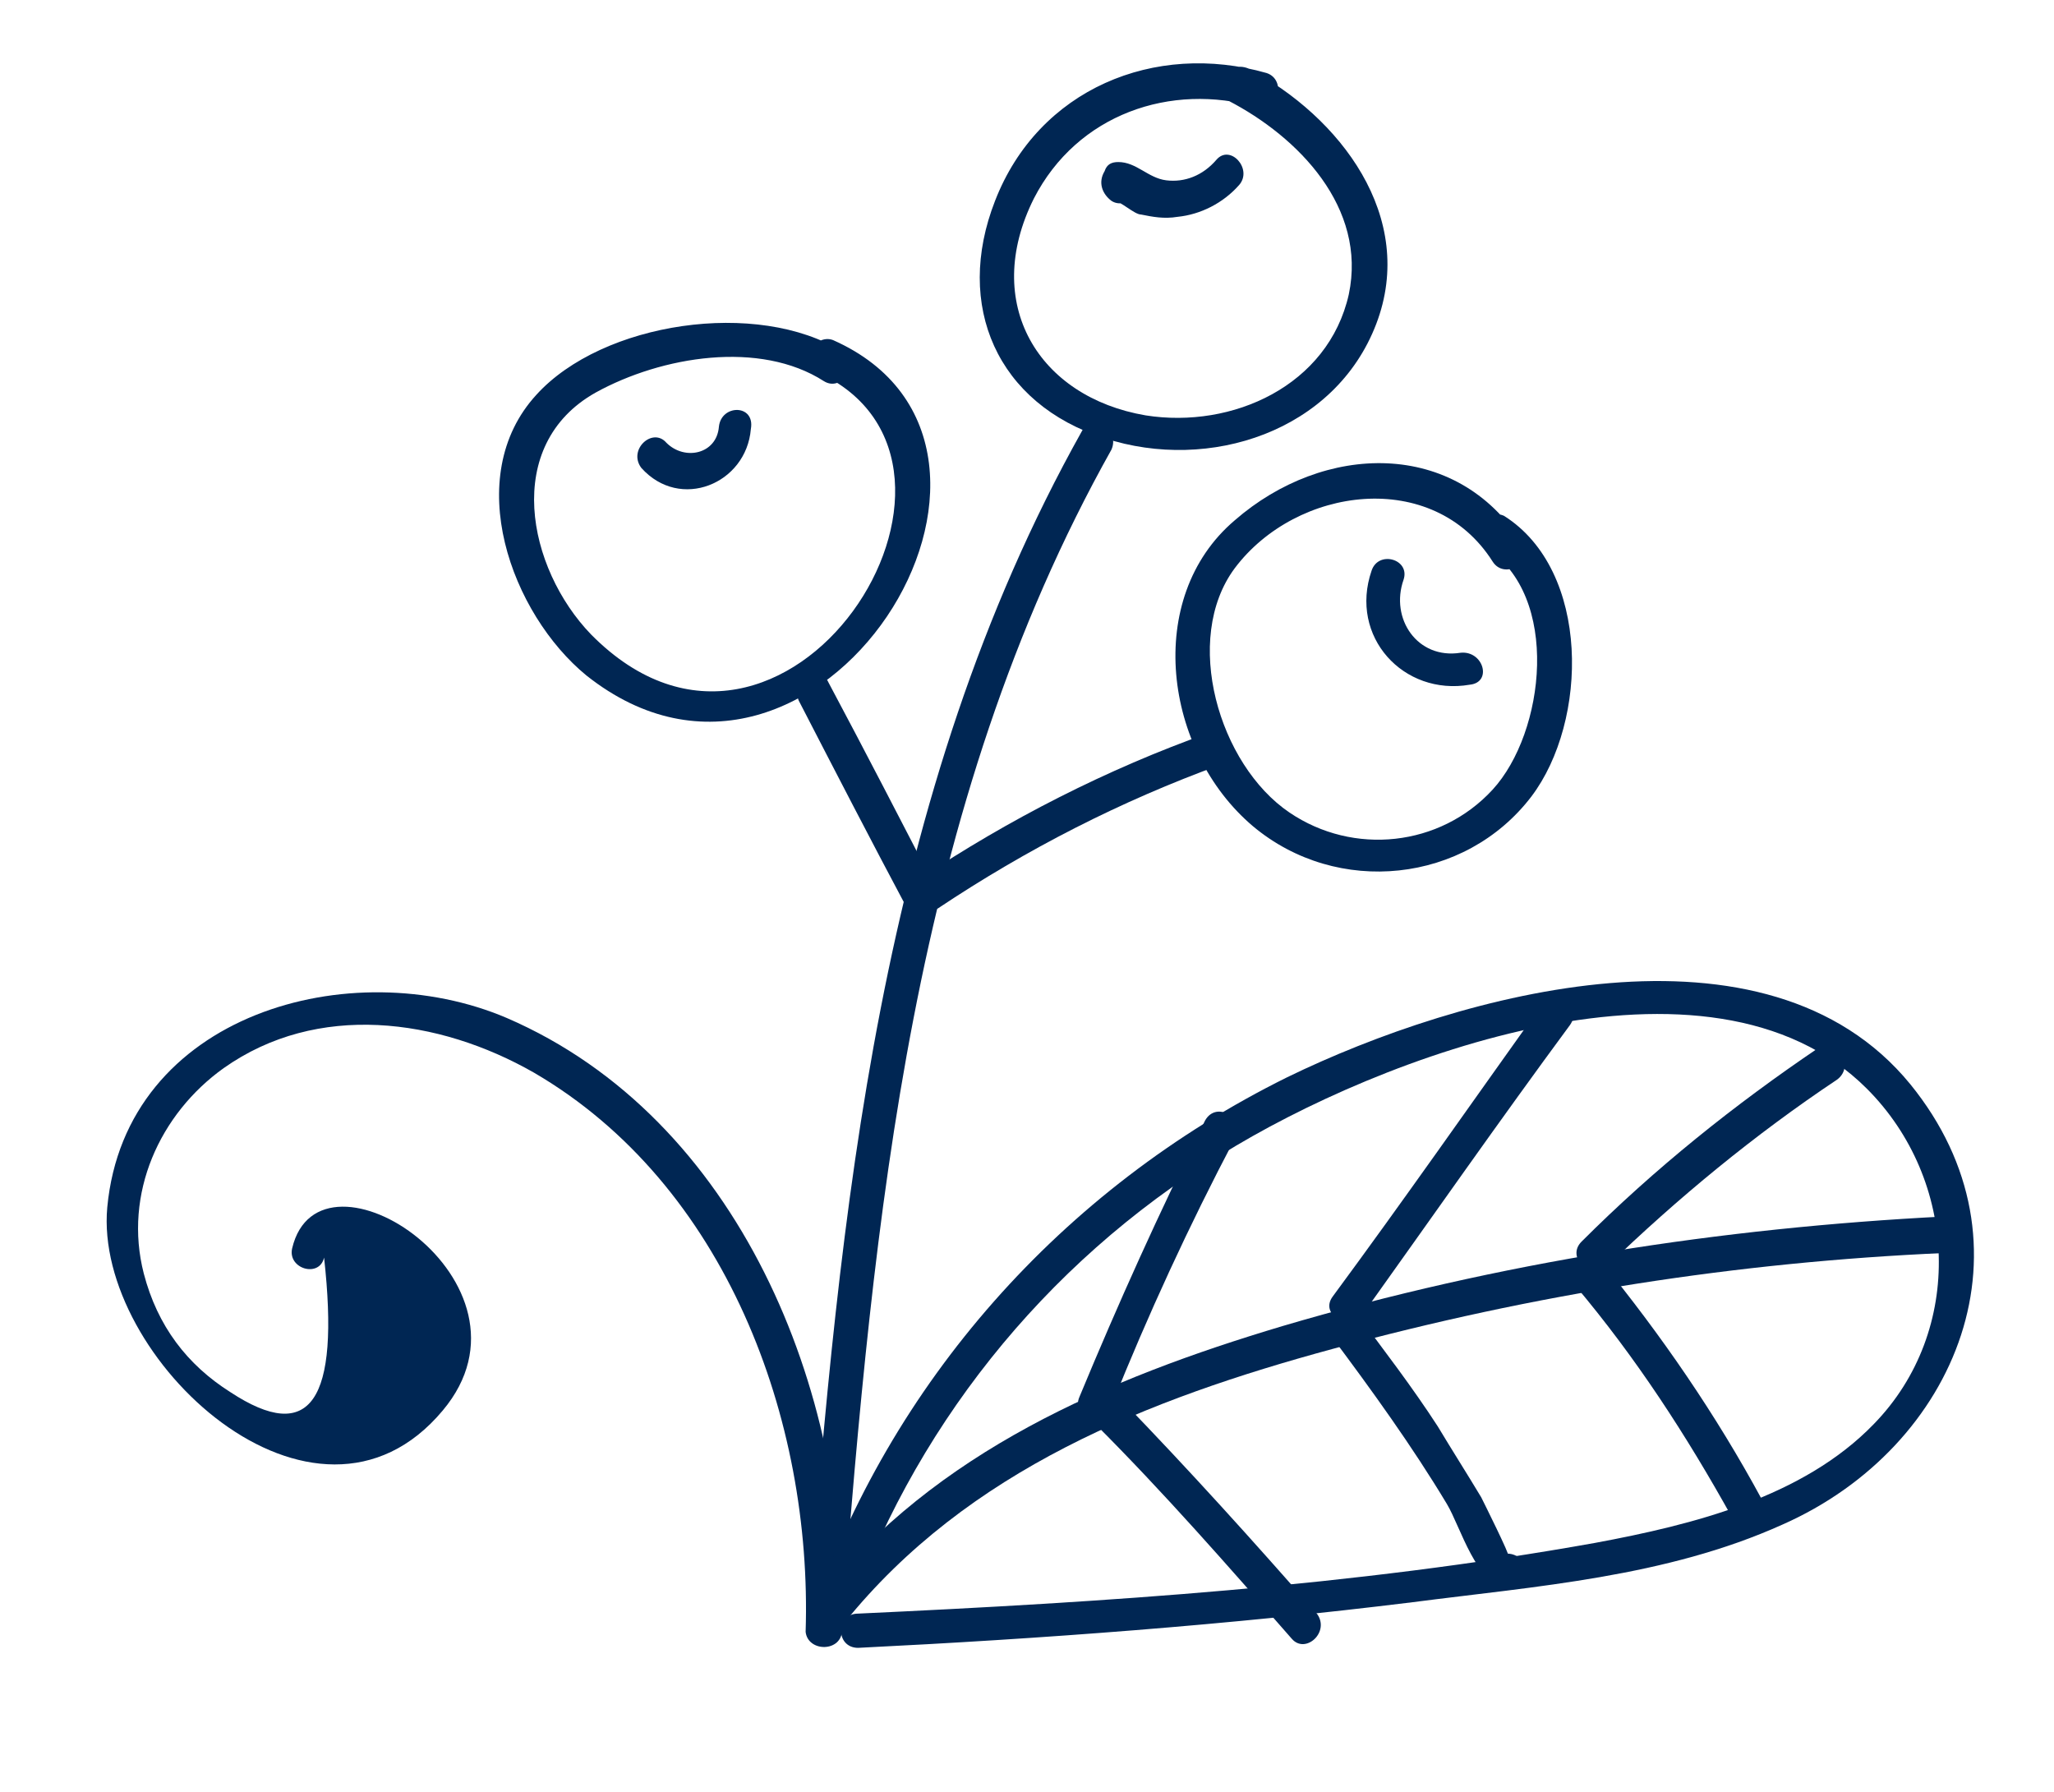 <?xml version="1.0" encoding="UTF-8"?> <!-- Generator: Adobe Illustrator 19.1.1, SVG Export Plug-In . SVG Version: 6.00 Build 0) --> <svg xmlns="http://www.w3.org/2000/svg" xmlns:xlink="http://www.w3.org/1999/xlink" id="Слой_1" x="0px" y="0px" viewBox="0 0 90 78.5" style="enable-background:new 0 0 90 78.5;" xml:space="preserve"> <g> <g> <path style="fill:#002653;" d="M53.8,4.4c3.1,1.6,6.1,4.7,5.3,8.5c-0.9,4-5.1,5.9-8.9,5.3c-4.7-0.8-7.2-4.9-4.9-9.5 c1.9-3.7,6-5.1,9.8-4C56,5,56.4,3.5,55.5,3.2c-4.9-1.4-10,0.7-11.9,5.6c-1.8,4.6,0.1,8.9,4.8,10.4c4.6,1.5,10.1-0.3,11.9-5 c1.8-4.7-1.6-9.1-5.6-11.2C53.7,2.6,53,3.9,53.8,4.4L53.8,4.4z"></path> </g> <g> <path style="fill:#002653;" d="M53.3,7c-0.6,0.7-1.4,1-2.2,0.9c-0.8-0.1-1.3-0.8-2.1-0.8c-0.3,0-0.5,0.1-0.6,0.4 c-0.3,0.5-0.1,1,0.3,1.3c0.3,0.2,0.7,0.1,0.9-0.1c0,0,0,0,0.1-0.1C50.3,8,49.2,7,48.5,7.6c0,0,0,0-0.1,0.1c0.3,0,0.6-0.1,0.9-0.1 c0,0,0.1,0.1,0.1,0.1c0,0.3,0,0.5,0,0.8c0,0,0-0.1,0-0.1c-0.2,0.1-0.4,0.2-0.6,0.4c0.3,0,0.9,0.6,1.2,0.6c0.5,0.1,1,0.2,1.6,0.1 c1-0.1,2-0.6,2.7-1.4C54.9,7.4,53.9,6.3,53.3,7L53.3,7z"></path> </g> <g> <path style="fill:#002653;" d="M65.1,24c3.3,2.1,2.6,8.1,0.3,10.6c-2.3,2.5-6.1,2.9-8.9,1c-3.1-2.1-4.7-7.6-2.4-10.7 c2.7-3.6,8.7-4.4,11.3-0.3c0.5,0.8,1.8,0.1,1.3-0.8c-2.9-4.6-8.7-4.4-12.6-1c-4,3.4-3.1,10.1,0.8,13.4c3.7,3.1,9.3,2.5,12.2-1.3 c2.5-3.3,2.6-9.9-1.2-12.3C65,22.2,64.3,23.5,65.1,24L65.1,24z"></path> </g> <g> <path style="fill:#002653;" d="M64,28.6c-1.9,0.3-3.1-1.5-2.5-3.2c0.3-0.9-1.1-1.3-1.4-0.4c-1,2.9,1.4,5.5,4.3,5 C65.4,29.9,65,28.5,64,28.6L64,28.6z"></path> </g> <g> <path style="fill:#002653;" d="M35.8,16.3c8.9,4-1.4,20.1-9.9,11.5c-2.8-2.9-3.9-8.3,0.2-10.6c2.9-1.6,7.2-2.3,10-0.5 c0.8,0.5,1.6-0.8,0.8-1.3c-3.7-2.3-10.5-1.3-13.4,1.9c-3.3,3.6-1.1,9.6,2.2,12.3c10.1,8,21.4-10,10.8-14.7 C35.7,14.6,34.9,15.9,35.8,16.3L35.8,16.3z"></path> </g> <g> <path style="fill:#002653;" d="M31.5,18.7c-0.1,1.2-1.5,1.5-2.3,0.7c-0.6-0.7-1.7,0.3-1.1,1.1c1.7,1.9,4.6,0.7,4.8-1.7 C33.1,17.7,31.6,17.7,31.5,18.7L31.5,18.7z"></path> </g> <g> <path style="fill:#002653;" d="M53,32.1c-4.5,1.6-8.8,3.8-12.7,6.4c-0.8,0.5,0,1.8,0.8,1.3c3.9-2.6,8-4.7,12.4-6.3 C54.3,33.3,54,31.8,53,32.1L53,32.1z"></path> </g> <g> <path style="fill:#002653;" d="M41.1,39.1c-1.6-3.1-3.2-6.2-4.8-9.2c-0.4-0.9-1.7-0.1-1.3,0.8c1.6,3.1,3.2,6.2,4.8,9.2 C40.2,40.7,41.5,39.9,41.1,39.1L41.1,39.1z"></path> </g> <g> <path style="fill:#002653;" d="M47.4,18.9c-8.9,15.9-10.6,34.2-12,52.1c-0.1,1,1.4,1,1.5,0c1.4-17.6,3-35.6,11.8-51.3 C49.1,18.8,47.8,18.1,47.4,18.9L47.4,18.9z"></path> </g> <g> <path style="fill:#002653;" d="M36.9,71.4C37.2,61,32.4,49,22.2,44.6c-6.8-2.9-16.7-0.2-17.5,8.3c-0.6,6.6,9.1,15.6,14.7,8.9 c4.7-5.6-5.4-12.2-6.6-7.1c-0.2,0.9,1.2,1.3,1.4,0.4c0.7,6.3-0.6,8.2-4.1,5.9c-1.9-1.2-3.2-2.9-3.8-5.2c-0.9-3.5,0.7-7,3.5-9 c4.1-2.9,9.4-2.2,13.6,0.2c8.4,4.9,12.2,15.2,11.9,24.5C35.4,72.4,36.9,72.4,36.9,71.4L36.9,71.4z"></path> </g> <g> <path style="fill:#002653;" d="M37,71.3c2.9-8.6,8.7-15.9,16.5-20.7c6.9-4.3,21.4-9.8,28.3-2.9c4,4,4.3,10.6,0.3,14.7 c-3.1,3.2-7.9,4.4-12.2,5.2c-10.6,1.9-21.5,2.6-32.3,3.1c-1,0-1,1.5,0,1.5c8.1-0.4,16.2-1,24.3-2c5.4-0.7,11.1-1.1,16.2-3.4 c7.7-3.4,11.3-12.3,5.6-19.3c-6.3-7.7-19.7-4-27.3-0.3C46.5,52.1,39,60.6,35.5,70.9C35.2,71.9,36.6,72.2,37,71.3L37,71.3z"></path> </g> <g> <path style="fill:#002653;" d="M85.2,53.3c-9.8,0.5-19.5,2-29,4.8c-7.7,2.3-15.2,5.5-20.3,11.9c-0.6,0.7,0.5,1.8,1.1,1.1 c5.4-6.7,13.3-9.8,21.4-12c8.8-2.4,17.7-3.8,26.8-4.2C86.1,54.7,86.1,53.2,85.2,53.3L85.2,53.3z"></path> </g> <g> <path style="fill:#002653;" d="M79.7,45.9c-3.7,2.5-7.2,5.3-10.4,8.5c-0.7,0.7,0.4,1.7,1.1,1.1c3.1-3,6.5-5.8,10.1-8.2 C81.3,46.7,80.5,45.4,79.7,45.9L79.7,45.9z"></path> </g> <g> <path style="fill:#002653;" d="M69,56.3c2.7,3.2,4.9,6.6,6.9,10.2c0.5,0.9,1.8,0.1,1.3-0.8c-2-3.7-4.4-7.2-7.1-10.5 C69.5,54.5,68.4,55.6,69,56.3L69,56.3z"></path> </g> <g> <path style="fill:#002653;" d="M67.5,44.1c-3,4.2-6,8.5-9.1,12.7c-0.6,0.8,0.7,1.5,1.3,0.8c3-4.2,6-8.5,9.1-12.7 C69.4,44,68.1,43.3,67.5,44.1L67.5,44.1z"></path> </g> <g> <path style="fill:#002653;" d="M58.3,58.5c1.8,2.4,3.6,4.9,5.1,7.4c0.6,1,1.3,3.6,2.7,3.7c0.5,0,0.8-0.5,0.7-0.9c0,0,0-0.1,0-0.1 c-0.1-0.4-0.6-0.6-0.9-0.5c0,0-0.1,0-0.1,0c-0.9,0.3-0.5,1.7,0.4,1.4c0,0,0.1,0,0.1,0c-0.3-0.2-0.6-0.3-0.9-0.5c0,0,0,0.1,0,0.1 c0.2-0.3,0.5-0.6,0.7-0.9c0.1,0-1.1-2.4-1.2-2.6c-0.6-1-1.3-2.1-1.9-3.1c-1.1-1.7-2.4-3.4-3.6-5C58.8,56.7,57.8,57.8,58.3,58.5 L58.3,58.5z"></path> </g> <g> <path style="fill:#002653;" d="M52.8,49.1c-2,4-3.8,8-5.5,12.1c-0.4,0.9,1.1,1.3,1.4,0.4c1.6-4,3.4-7.9,5.4-11.7 C54.6,49,53.3,48.2,52.8,49.1L52.8,49.1z"></path> </g> <g> <path style="fill:#002653;" d="M48,62.4c3,3,5.8,6.2,8.6,9.4c0.6,0.7,1.7-0.3,1.1-1.1c-2.8-3.2-5.6-6.3-8.6-9.4 C48.4,60.6,47.3,61.7,48,62.4L48,62.4z"></path> </g> </g> </svg> 